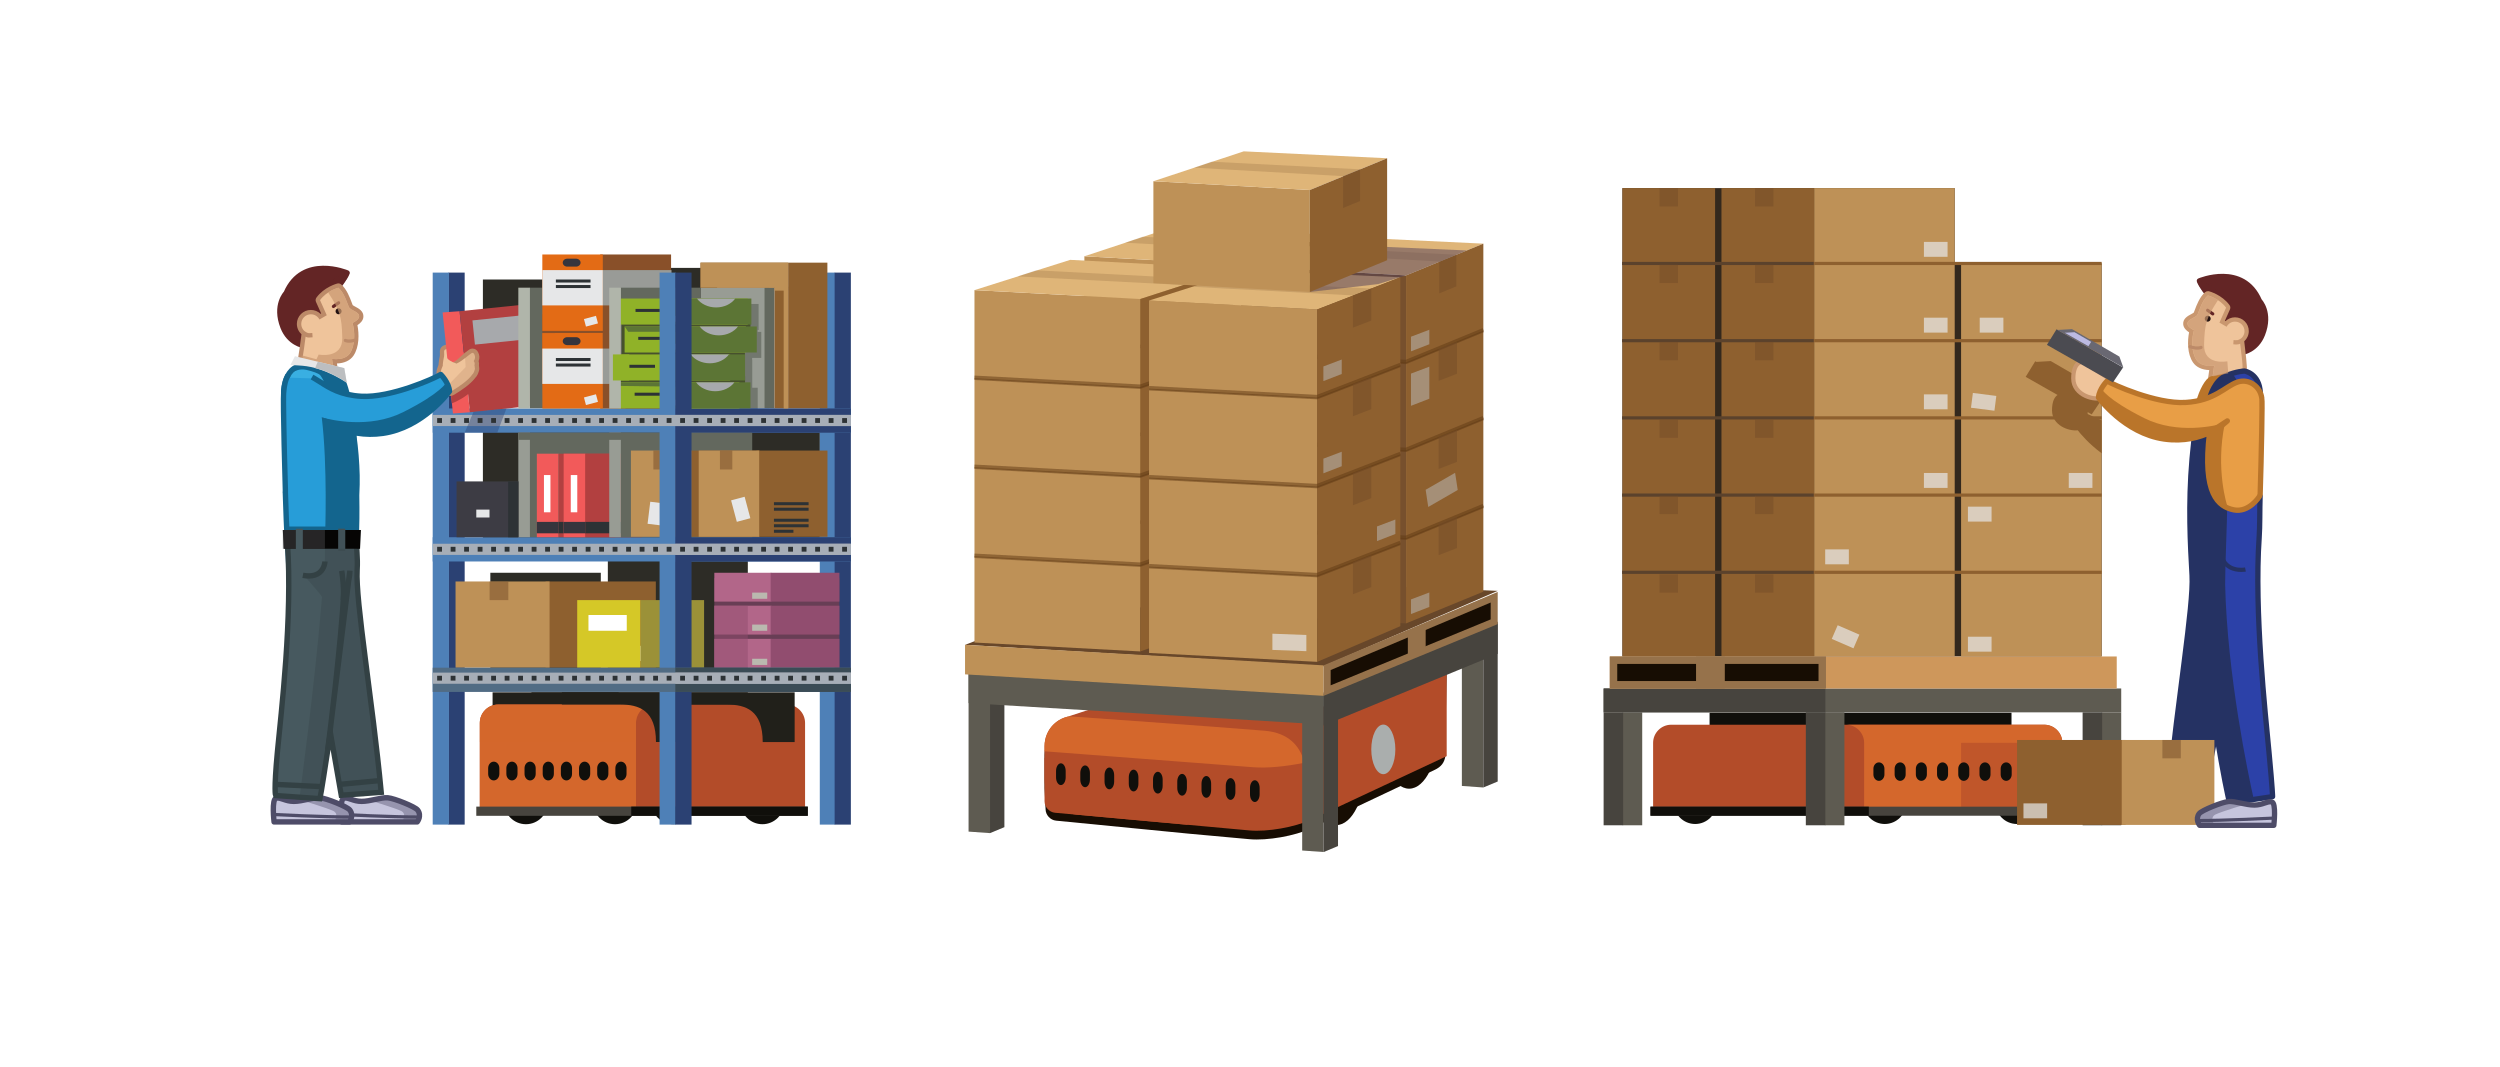<?xml version="1.0" encoding="UTF-8"?>
<svg xmlns="http://www.w3.org/2000/svg" viewBox="0 0 893 381">
  <defs>
    <style>
      .cls-1, .cls-2, .cls-3 {
        opacity: .7;
      }

      .cls-1, .cls-4 {
        fill: #63685e;
      }

      .cls-5 {
        fill: #279dd8;
      }

      .cls-5, .cls-6, .cls-7, .cls-8, .cls-9, .cls-10, .cls-11, .cls-12, .cls-13, .cls-14, .cls-15, .cls-16, .cls-17, .cls-18, .cls-19, .cls-20, .cls-21, .cls-22, .cls-23, .cls-24, .cls-25, .cls-26, .cls-27, .cls-28 {
        fill-rule: evenodd;
      }

      .cls-29, .cls-30, .cls-31, .cls-32, .cls-33, .cls-34, .cls-35 {
        opacity: .5;
      }

      .cls-29, .cls-36 {
        fill: #754c29;
      }

      .cls-37, .cls-10, .cls-38, .cls-3 {
        mix-blend-mode: darken;
      }

      .cls-37, .cls-3, .cls-39, .cls-32, .cls-34 {
        fill: none;
      }

      .cls-6 {
        fill: #e89e46;
      }

      .cls-6, .cls-7, .cls-8, .cls-40, .cls-11, .cls-41, .cls-13, .cls-42, .cls-26, .cls-27 {
        stroke-linejoin: round;
      }

      .cls-6, .cls-8, .cls-11, .cls-13, .cls-42, .cls-26 {
        stroke-width: 1.9px;
      }

      .cls-6, .cls-11 {
        stroke: #ba752a;
      }

      .cls-43 {
        fill: #fff;
      }

      .cls-7, .cls-8 {
        stroke: #632525;
      }

      .cls-7, .cls-8, .cls-12, .cls-23 {
        fill: #632525;
      }

      .cls-7, .cls-41, .cls-27 {
        stroke-width: 1.93px;
      }

      .cls-44 {
        fill: #696872;
      }

      .cls-45, .cls-46, .cls-47 {
        opacity: .4;
      }

      .cls-45, .cls-48 {
        fill: #d4672c;
      }

      .cls-45, .cls-34 {
        mix-blend-mode: screen;
      }

      .cls-49 {
        fill: #a7a9ac;
      }

      .cls-50 {
        fill: #516c84;
      }

      .cls-46, .cls-51 {
        fill: #4e4c68;
      }

      .cls-52, .cls-53 {
        fill: #b34c29;
      }

      .cls-30, .cls-54 {
        fill: #914d6f;
      }

      .cls-55 {
        fill: #2d2c26;
      }

      .cls-56 {
        fill: #be9157;
      }

      .cls-9, .cls-11 {
        fill: #ba752a;
      }

      .cls-57 {
        fill: #b24040;
      }

      .cls-58 {
        fill: #f25a5a;
      }

      .cls-59, .cls-60, .cls-25 {
        fill: #bc8a68;
      }

      .cls-59, .cls-61, .cls-28 {
        opacity: .3;
      }

      .cls-62 {
        fill: #e36b15;
      }

      .cls-63 {
        fill: #dfb578;
      }

      .cls-10, .cls-38, .cls-20, .cls-64 {
        fill: #13658e;
      }

      .cls-2, .cls-14, .cls-65 {
        fill: #e6e7e8;
      }

      .cls-40 {
        stroke: #c9976f;
        stroke-width: 1.52px;
      }

      .cls-40, .cls-66, .cls-19 {
        fill: #efc49b;
      }

      .cls-67, .cls-13, .cls-16 {
        fill: #253263;
      }

      .cls-41, .cls-42 {
        fill: #c6c5dd;
        stroke: #4e4c68;
      }

      .cls-68 {
        fill: #5c7535;
      }

      .cls-13, .cls-26 {
        stroke: #253263;
      }

      .cls-69 {
        fill: #100f0b;
      }

      .cls-70 {
        fill: #33281d;
      }

      .cls-71, .cls-47 {
        fill: #2b4173;
      }

      .cls-72 {
        fill: #8e602f;
      }

      .cls-73 {
        fill: #90b228;
      }

      .cls-53, .cls-23 {
        opacity: .6;
      }

      .cls-15 {
        fill: #060504;
      }

      .cls-74 {
        fill: #999b97;
      }

      .cls-75 {
        fill: #9b9138;
      }

      .cls-76 {
        fill: #b26689;
      }

      .cls-77 {
        fill: #603913;
      }

      .cls-78 {
        fill: #bcbae2;
      }

      .cls-79 {
        fill: #4b4b51;
      }

      .cls-80 {
        fill: #ce975b;
      }

      .cls-31, .cls-21 {
        fill: #bcbec0;
      }

      .cls-81 {
        fill: #2d3235;
      }

      .cls-82 {
        fill: #4e80b7;
      }

      .cls-83 {
        fill: #96724b;
      }

      .cls-39 {
        isolation: isolate;
      }

      .cls-84 {
        fill: #895029;
      }

      .cls-85 {
        fill: #b0b5aa;
      }

      .cls-17 {
        fill: #ad752a;
      }

      .cls-86 {
        fill: #36353d;
      }

      .cls-36 {
        opacity: .2;
      }

      .cls-87 {
        fill: #aaaead;
      }

      .cls-88 {
        fill: #d5c827;
      }

      .cls-89, .cls-47, .cls-23, .cls-33 {
        mix-blend-mode: multiply;
      }

      .cls-89, .cls-90 {
        fill: #a7aeb7;
      }

      .cls-91 {
        fill: #5b422c;
      }

      .cls-92 {
        fill: #683e55;
      }

      .cls-18, .cls-93 {
        fill: #c9976f;
      }

      .cls-94 {
        fill: #77502d;
      }

      .cls-95 {
        fill: #3d3c44;
      }

      .cls-96 {
        fill: #47512d;
      }

      .cls-22 {
        stroke: #334144;
        stroke-miterlimit: 10;
        stroke-width: 1.93px;
      }

      .cls-22, .cls-97 {
        fill: #47595f;
      }

      .cls-24 {
        fill: #231212;
      }

      .cls-98 {
        fill: #21201a;
      }

      .cls-33 {
        fill: #53415b;
      }

      .cls-35 {
        fill: #474649;
      }

      .cls-99 {
        fill: #47443e;
      }

      .cls-100, .cls-61, .cls-28 {
        fill: #334144;
      }

      .cls-101 {
        fill: #170d03;
      }

      .cls-102 {
        fill: #5e5b51;
      }

      .cls-26 {
        fill: #2c41a8;
      }

      .cls-27 {
        fill: #39afe2;
        stroke: #13658e;
      }

      .cls-103 {
        fill: #3b4c56;
      }

      .cls-104 {
        fill: #68472a;
      }

      .cls-105 {
        fill: #bab9af;
      }

      .cls-106 {
        fill: #989c94;
      }
    </style>
  </defs>
  <g class="cls-39">
    <g id="Capa_1" data-name="Capa 1">
      <rect class="cls-43" width="893" height="381"/>
      <g>
        <rect class="cls-55" x="234.26" y="95.69" width="21.89" height="41.91"/>
        <rect class="cls-106" x="250.22" y="102.76" width="24.48" height="43.06"/>
        <rect class="cls-55" x="172.49" y="152.19" width="120.37" height="42.26"/>
        <rect class="cls-55" x="172.49" y="99.84" width="21.89" height="41.91"/>
        <rect class="cls-4" x="273.09" y="102.76" width="3.57" height="43.06"/>
        <polygon class="cls-1" points="271.93 127.85 271.93 118.55 270.65 118.55 270.65 117.87 270.97 117.87 270.97 108.57 265.2 108.57 251.53 108.57 246.11 108.57 223.76 108.57 223.76 117.87 224.72 117.87 224.72 118.55 224.72 126.22 224.72 127.85 224.72 128.53 221.5 128.53 221.5 137.83 223.43 137.83 223.43 138.5 223.43 145.72 223.43 147.8 245.79 147.8 270.65 147.8 270.65 138.5 268.71 138.5 268.71 137.83 268.71 136.32 268.71 128.53 268.66 128.53 268.66 127.85 271.93 127.85"/>
        <rect class="cls-4" x="189.25" y="154.56" width="46.96" height="37.33"/>
        <rect class="cls-55" x="217.12" y="199.83" width="50" height="39.31"/>
        <rect class="cls-55" x="175.15" y="204.59" width="39.46" height="34.54"/>
        <path class="cls-98" d="m220.98,251.66h-20.72c-6.96,0-12.9,2.13-12.9,13.4h-11.41v-17.76h45.03v4.36Z"/>
        <g>
          <ellipse class="cls-69" cx="240.51" cy="286.59" rx="7.8" ry="7.82"/>
          <path class="cls-69" d="m280.13,286.59c0,4.32-3.49,7.82-7.8,7.82s-7.8-3.5-7.8-7.82,3.49-7.82,7.8-7.82,7.8,3.5,7.8,7.82Z"/>
          <path class="cls-69" d="m195.66,286.59c0,4.32-3.49,7.82-7.8,7.82s-7.8-3.5-7.8-7.82,3.49-7.82,7.8-7.82,7.8,3.5,7.8,7.82Z"/>
          <path class="cls-69" d="m227.48,286.59c0,4.32-3.49,7.82-7.8,7.82s-7.8-3.5-7.8-7.82,3.49-7.82,7.8-7.82,7.8,3.5,7.8,7.82Z"/>
          <rect class="cls-98" x="189.83" y="247.3" width="77.29" height="14.87"/>
          <path class="cls-52" d="m171.39,289.2v-30.98c0-3.61,2.95-6.56,6.56-6.56h103.06c3.61,0,6.56,2.95,6.56,6.56v30.98h-116.19Z"/>
          <path class="cls-48" d="m233.73,251.66h-55.78c-3.61,0-6.56,2.95-6.56,6.56v30.98h55.78v-30.98c0-3.61,2.95-6.56,6.57-6.56Z"/>
          <g>
            <path class="cls-69" d="m178.37,276.45c0,1.27-.9,2.32-2,2.32s-2-1.04-2-2.32v-2.07c0-1.27.9-2.32,2-2.32s2,1.04,2,2.32v2.07Z"/>
            <path class="cls-69" d="m184.86,276.45c0,1.27-.9,2.32-2,2.32s-1.99-1.04-1.99-2.32v-2.07c0-1.27.9-2.32,1.99-2.32s2,1.04,2,2.32v2.07Z"/>
            <path class="cls-69" d="m191.35,276.45c0,1.27-.9,2.32-2,2.32s-1.99-1.04-1.99-2.32v-2.07c0-1.27.9-2.32,1.99-2.32s2,1.04,2,2.32v2.07Z"/>
            <path class="cls-69" d="m197.84,276.45c0,1.27-.9,2.32-2,2.32s-1.99-1.04-1.99-2.32v-2.07c0-1.27.9-2.32,1.99-2.32s2,1.04,2,2.32v2.07Z"/>
            <path class="cls-69" d="m204.33,276.45c0,1.27-.9,2.32-2,2.32s-1.99-1.04-1.99-2.32v-2.07c0-1.27.9-2.32,1.99-2.32s2,1.04,2,2.32v2.07Z"/>
            <path class="cls-69" d="m210.82,276.45c0,1.27-.9,2.32-2,2.32s-1.99-1.04-1.99-2.32v-2.07c0-1.27.9-2.32,1.99-2.32s2,1.04,2,2.32v2.07Z"/>
            <path class="cls-69" d="m217.31,276.45c0,1.27-.9,2.32-2,2.32s-1.99-1.04-1.99-2.32v-2.07c0-1.27.9-2.32,1.99-2.32s2,1.04,2,2.32v2.07Z"/>
            <path class="cls-69" d="m223.8,276.45c0,1.27-.9,2.32-2,2.32s-1.99-1.04-1.99-2.32v-2.07c0-1.27.9-2.32,1.99-2.32s2,1.04,2,2.32v2.07Z"/>
          </g>
          <rect class="cls-99" x="170.13" y="288.12" width="118.42" height="3.29"/>
          <rect class="cls-69" x="225.48" y="288.12" width="63.07" height="3.29"/>
          <path class="cls-45" d="m231.28,251.66h-53.33c-3.61,0-6.56,2.95-6.56,6.56v6.83h55.78v-6.83c0-2.74,1.71-5.1,4.11-6.08v-.48Z"/>
        </g>
        <path class="cls-98" d="m200.69,251.64h20.72c6.96,0,12.9,2.13,12.9,13.4h11.41v-17.76h-45.03v4.36Z"/>
        <path class="cls-98" d="m238.82,251.66h20.72c6.96,0,12.9,2.13,12.9,13.4h11.41v-17.76h-45.03v4.36Z"/>
        <g>
          <g>
            <rect class="cls-71" x="160.18" y="97.37" width="5.8" height="197.18"/>
            <rect class="cls-82" x="292.83" y="97.37" width="5.48" height="197.18"/>
            <rect class="cls-71" x="298.13" y="97.37" width="5.8" height="197.18"/>
            <rect class="cls-82" x="154.56" y="97.37" width="5.8" height="197.18"/>
          </g>
          <rect class="cls-82" x="154.56" y="191.9" width="149.37" height="8.66"/>
          <rect class="cls-71" x="241.22" y="191.9" width="62.71" height="8.66"/>
          <rect class="cls-82" x="154.56" y="145.9" width="149.37" height="8.66"/>
          <rect class="cls-71" x="241.22" y="145.9" width="62.71" height="8.66"/>
        </g>
        <polygon class="cls-92" points="275.52 206.48 275.29 206.48 255.16 206.48 255.16 238.5 275.29 238.5 275.52 238.5 299.83 238.5 299.83 206.48 275.52 206.48"/>
        <g>
          <rect class="cls-72" x="194.88" y="207.7" width="39.38" height="30.8"/>
          <rect class="cls-56" x="162.72" y="207.7" width="33.59" height="30.8"/>
          <rect class="cls-29" x="174.88" y="207.7" width="6.69" height="6.66"/>
          <rect class="cls-2" x="223.37" y="230.69" width="8.57" height="5.41"/>
        </g>
        <rect class="cls-88" x="206.18" y="214.36" width="22.61" height="24.14"/>
        <rect class="cls-75" x="228.88" y="214.36" width="22.62" height="24.14"/>
        <rect class="cls-76" x="255.16" y="228.2" width="20.36" height="10.3"/>
        <rect class="cls-54" x="275.29" y="228.2" width="24.55" height="10.3"/>
        <rect class="cls-76" x="255.16" y="216.36" width="20.36" height="10.3"/>
        <rect class="cls-54" x="275.29" y="216.36" width="24.55" height="10.3"/>
        <rect class="cls-76" x="255.16" y="204.59" width="20.36" height="10.3"/>
        <rect class="cls-54" x="275.29" y="204.59" width="24.55" height="10.3"/>
        <rect class="cls-30" x="255.16" y="216.36" width="11.96" height="22.14"/>
        <rect class="cls-43" x="210.2" y="219.68" width="13.68" height="5.63"/>
        <rect class="cls-105" x="268.67" y="211.68" width="5.38" height="2.21"/>
        <rect class="cls-105" x="268.67" y="223.1" width="5.38" height="2.21"/>
        <rect class="cls-105" x="268.67" y="235.31" width="5.38" height="2.21"/>
        <g>
          <rect class="cls-58" x="191.76" y="162.06" width="7.77" height="29.83"/>
          <rect class="cls-57" x="199.53" y="162.06" width="20.17" height="29.83"/>
          <rect class="cls-43" x="194.3" y="169.69" width="2.32" height="13.3"/>
          <rect class="cls-86" x="191.76" y="186.42" width="7.77" height="4.08"/>
          <rect class="cls-81" x="199.53" y="186.42" width="18.1" height="4.08"/>
        </g>
        <g>
          <rect class="cls-58" x="201.34" y="162.06" width="7.77" height="29.83"/>
          <rect class="cls-57" x="209.1" y="162.06" width="20.17" height="29.83"/>
          <polygon class="cls-58" points="167.85 147.27 161.79 147.7 158.1 111.6 164.15 111.17 167.85 147.27"/>
          <rect class="cls-57" x="165.94" y="109.95" width="22.03" height="36.28" transform="translate(-12.13 18.7) rotate(-5.85)"/>
          <rect class="cls-43" x="203.88" y="169.69" width="2.32" height="13.3"/>
          <rect class="cls-86" x="201.34" y="186.42" width="7.77" height="4.08"/>
          <rect class="cls-81" x="209.1" y="186.42" width="18.1" height="4.08"/>
          <rect class="cls-49" x="169.15" y="113.57" width="16.93" height="8.69" transform="translate(-11.09 18.71) rotate(-5.85)"/>
        </g>
        <rect class="cls-106" x="185.15" y="154.56" width="4.15" height="37.33"/>
        <rect class="cls-4" x="221.73" y="154.56" width="46.96" height="37.33"/>
        <rect class="cls-106" x="217.62" y="154.56" width="4.15" height="37.33"/>
        <rect class="cls-4" x="189.25" y="102.76" width="46.96" height="43.06"/>
        <rect class="cls-84" x="193.72" y="112.26" width="23.9" height="13.19"/>
        <rect class="cls-85" x="185.15" y="102.76" width="4.15" height="43.14"/>
        <rect class="cls-72" x="246.04" y="160.94" width="25.32" height="30.8"/>
        <rect class="cls-56" x="225.37" y="160.94" width="21.6" height="30.8"/>
        <rect class="cls-65" x="230.3" y="180.94" width="7.93" height="5" transform="translate(23.8 393.77) rotate(-83.04)"/>
        <rect class="cls-72" x="270.25" y="160.94" width="25.32" height="30.8"/>
        <rect class="cls-56" x="249.58" y="160.94" width="21.6" height="30.8"/>
        <rect class="cls-84" x="214.39" y="118.94" width="25.32" height="26.97"/>
        <rect class="cls-62" x="193.72" y="118.94" width="21.6" height="26.96" transform="translate(-.26 .4) rotate(-.11)"/>
        <rect class="cls-84" x="214.39" y="90.9" width="25.32" height="27.29"/>
        <rect class="cls-62" x="193.72" y="90.9" width="21.6" height="27.29"/>
        <rect class="cls-74" x="215.31" y="96.48" width="24.55" height="12.61"/>
        <rect class="cls-65" x="193.72" y="96.48" width="21.6" height="12.61"/>
        <g>
          <rect class="cls-81" x="198.56" y="99.84" width="12.38" height="1.08"/>
          <rect class="cls-81" x="198.56" y="101.81" width="12.38" height="1.08"/>
        </g>
        <path class="cls-86" d="m207.38,93.82c0,.78-.72,1.42-1.61,1.42h-3.15c-.88,0-1.61-.64-1.61-1.42s.72-1.42,1.61-1.42h3.15c.88,0,1.61.64,1.61,1.42Z"/>
        <rect class="cls-65" x="208.87" y="113.32" width="4.44" height="2.8" transform="translate(-22.37 58.03) rotate(-14.87)"/>
        <rect class="cls-4" x="221.73" y="102.76" width="28.54" height="43.14"/>
        <rect class="cls-74" x="215.31" y="124.51" width="2.88" height="12.62"/>
        <rect class="cls-29" x="233.39" y="160.94" width="4.43" height="6.76"/>
        <g>
          <polygon class="cls-96" points="268.07 124.29 268.07 112.8 222.15 112.8 222.15 124.29 222.15 134.38 220.86 134.38 220.86 143.79 266.14 143.79 266.14 134.38 266.08 134.38 266.08 124.29 268.07 124.29"/>
          <g>
            <rect class="cls-73" x="220.86" y="136.57" width="43.25" height="9.3"/>
            <rect class="cls-68" x="243.22" y="136.57" width="24.85" height="9.3"/>
            <rect class="cls-65" x="239.73" y="142.75" width="2.99" height="2.09"/>
            <path class="cls-49" d="m255.47,139.75c2.9,0,5.43-1.27,6.84-3.17h-13.67c1.4,1.9,3.94,3.17,6.84,3.17Z"/>
            <rect class="cls-81" x="226.69" y="140.27" width="9.21" height="1.08"/>
          </g>
          <g>
            <rect class="cls-73" x="218.93" y="126.6" width="41.88" height="9.3"/>
            <rect class="cls-68" x="241.29" y="126.6" width="24.85" height="9.3"/>
            <rect class="cls-65" x="237.8" y="132.77" width="2.99" height="2.09"/>
            <path class="cls-49" d="m253.54,129.77c2.9,0,5.43-1.27,6.84-3.17h-13.67c1.4,1.9,3.94,3.17,6.84,3.17Z"/>
            <rect class="cls-81" x="224.76" y="130.3" width="9.21" height="1.08"/>
          </g>
          <g>
            <rect class="cls-73" x="223.11" y="116.62" width="43.33" height="9.3"/>
            <rect class="cls-68" x="245.47" y="116.62" width="24.85" height="9.3"/>
            <rect class="cls-65" x="241.02" y="122.79" width="2.99" height="2.09"/>
            <path class="cls-49" d="m256.76,119.79c2.9,0,5.43-1.27,6.84-3.17h-13.67c1.4,1.9,3.94,3.17,6.84,3.17Z"/>
            <rect class="cls-81" x="227.98" y="120.32" width="9.21" height="1.08"/>
          </g>
          <g>
            <rect class="cls-73" x="221.18" y="106.64" width="45.91" height="9.3"/>
            <rect class="cls-68" x="243.54" y="106.64" width="24.85" height="9.3"/>
            <rect class="cls-65" x="240.05" y="112.81" width="2.99" height="2.09"/>
            <path class="cls-49" d="m255.79,109.82c2.9,0,5.43-1.27,6.84-3.17h-13.67c1.4,1.9,3.94,3.17,6.84,3.17Z"/>
            <rect class="cls-81" x="227.01" y="110.34" width="9.21" height="1.08"/>
          </g>
          <polygon class="cls-68" points="248.65 118.51 224.4 118.51 223.11 116.59 245.43 116.59 248.65 118.51"/>
          <polygon class="cls-68" points="246.44 138.17 221.22 137.85 220.9 136.57 243.22 136.57 246.44 138.17"/>
        </g>
        <rect class="cls-85" x="217.62" y="102.76" width="4.15" height="43.14"/>
        <rect class="cls-82" x="235.6" y="97.37" width="5.8" height="197.18"/>
        <rect class="cls-71" x="241.22" y="97.37" width="5.8" height="197.18"/>
        <rect class="cls-50" x="154.56" y="238.5" width="149.37" height="8.66"/>
        <rect class="cls-103" x="241.22" y="238.5" width="62.71" height="8.66"/>
        <rect class="cls-4" x="185.15" y="154.56" width="41.2" height="2.56"/>
        <rect class="cls-90" x="154.56" y="148.21" width="149.37" height="3.98"/>
        <rect class="cls-90" x="154.56" y="194.23" width="149.37" height="3.98"/>
        <polygon class="cls-47" points="180.91 145.9 177.62 154.56 165.97 154.56 169.14 147.11 180.91 145.9"/>
        <rect class="cls-90" x="154.56" y="240.26" width="149.37" height="3.98"/>
        <rect class="cls-89" x="241.22" y="148.21" width="62.71" height="3.98"/>
        <rect class="cls-89" x="241.22" y="194.23" width="62.71" height="3.98"/>
        <rect class="cls-89" x="241.22" y="240.26" width="62.71" height="3.98"/>
        <g>
          <rect class="cls-81" x="156.15" y="149.34" width="1.73" height="1.73"/>
          <rect class="cls-81" x="160.97" y="149.34" width="1.73" height="1.73"/>
          <rect class="cls-81" x="165.79" y="149.34" width="1.73" height="1.73"/>
          <rect class="cls-81" x="170.62" y="149.34" width="1.73" height="1.73"/>
          <rect class="cls-81" x="175.44" y="149.33" width="1.73" height="1.73"/>
          <rect class="cls-81" x="180.26" y="149.34" width="1.73" height="1.73"/>
          <rect class="cls-81" x="185.08" y="149.34" width="1.73" height="1.73"/>
          <rect class="cls-81" x="189.91" y="149.34" width="1.73" height="1.73"/>
          <rect class="cls-81" x="194.73" y="149.34" width="1.73" height="1.73"/>
          <rect class="cls-81" x="199.55" y="149.34" width="1.73" height="1.73"/>
          <rect class="cls-81" x="204.37" y="149.34" width="1.73" height="1.73"/>
          <rect class="cls-81" x="209.2" y="149.33" width="1.73" height="1.73"/>
          <rect class="cls-81" x="214.02" y="149.34" width="1.73" height="1.73"/>
          <rect class="cls-81" x="218.84" y="149.33" width="1.73" height="1.73"/>
          <rect class="cls-81" x="223.66" y="149.34" width="1.73" height="1.73"/>
          <rect class="cls-81" x="228.48" y="149.34" width="1.73" height="1.73"/>
          <rect class="cls-81" x="233.31" y="149.34" width="1.73" height="1.73"/>
          <rect class="cls-81" x="238.13" y="149.33" width="1.73" height="1.73"/>
          <rect class="cls-81" x="242.95" y="149.34" width="1.73" height="1.73"/>
          <rect class="cls-81" x="247.77" y="149.33" width="1.73" height="1.73"/>
          <rect class="cls-81" x="252.6" y="149.34" width="1.73" height="1.73"/>
          <rect class="cls-81" x="257.42" y="149.34" width="1.73" height="1.73"/>
          <rect class="cls-81" x="262.24" y="149.34" width="1.73" height="1.73"/>
          <rect class="cls-81" x="267.06" y="149.34" width="1.73" height="1.73"/>
          <rect class="cls-81" x="271.89" y="149.34" width="1.73" height="1.73"/>
          <rect class="cls-81" x="276.71" y="149.34" width="1.73" height="1.73"/>
          <rect class="cls-81" x="281.53" y="149.33" width="1.73" height="1.73"/>
          <rect class="cls-81" x="286.35" y="149.34" width="1.73" height="1.73"/>
          <rect class="cls-81" x="291.18" y="149.34" width="1.73" height="1.73"/>
          <rect class="cls-81" x="296" y="149.34" width="1.73" height="1.73"/>
          <rect class="cls-81" x="300.82" y="149.34" width="1.73" height="1.73"/>
        </g>
        <g>
          <rect class="cls-81" x="156.15" y="195.32" width="1.73" height="1.73"/>
          <rect class="cls-81" x="160.97" y="195.32" width="1.73" height="1.73"/>
          <rect class="cls-81" x="165.79" y="195.32" width="1.73" height="1.73"/>
          <rect class="cls-81" x="170.62" y="195.32" width="1.73" height="1.73"/>
          <rect class="cls-81" x="175.44" y="195.32" width="1.73" height="1.73"/>
          <rect class="cls-81" x="180.26" y="195.32" width="1.73" height="1.73"/>
          <rect class="cls-81" x="185.08" y="195.32" width="1.73" height="1.73"/>
          <rect class="cls-81" x="189.91" y="195.32" width="1.73" height="1.73"/>
          <rect class="cls-81" x="194.73" y="195.32" width="1.73" height="1.73"/>
          <rect class="cls-81" x="199.55" y="195.32" width="1.73" height="1.73"/>
          <rect class="cls-81" x="204.37" y="195.32" width="1.73" height="1.73"/>
          <rect class="cls-81" x="209.2" y="195.32" width="1.73" height="1.73"/>
          <rect class="cls-81" x="214.02" y="195.32" width="1.73" height="1.73"/>
          <rect class="cls-81" x="218.84" y="195.32" width="1.73" height="1.73"/>
          <rect class="cls-81" x="223.66" y="195.32" width="1.73" height="1.73"/>
          <rect class="cls-81" x="228.48" y="195.32" width="1.73" height="1.73"/>
          <rect class="cls-81" x="233.31" y="195.32" width="1.73" height="1.73"/>
          <rect class="cls-81" x="238.13" y="195.32" width="1.73" height="1.73"/>
          <rect class="cls-81" x="242.95" y="195.32" width="1.73" height="1.73"/>
          <rect class="cls-81" x="247.77" y="195.32" width="1.73" height="1.73"/>
          <rect class="cls-81" x="252.6" y="195.32" width="1.73" height="1.73"/>
          <rect class="cls-81" x="257.42" y="195.32" width="1.73" height="1.73"/>
          <rect class="cls-81" x="262.24" y="195.32" width="1.73" height="1.73"/>
          <rect class="cls-81" x="267.06" y="195.32" width="1.73" height="1.73"/>
          <rect class="cls-81" x="271.89" y="195.32" width="1.73" height="1.73"/>
          <rect class="cls-81" x="276.71" y="195.32" width="1.73" height="1.73"/>
          <rect class="cls-81" x="281.53" y="195.32" width="1.73" height="1.73"/>
          <rect class="cls-81" x="286.35" y="195.32" width="1.73" height="1.73"/>
          <rect class="cls-81" x="291.18" y="195.32" width="1.73" height="1.73"/>
          <rect class="cls-81" x="296" y="195.32" width="1.73" height="1.73"/>
          <rect class="cls-81" x="300.82" y="195.32" width="1.73" height="1.73"/>
        </g>
        <g>
          <rect class="cls-81" x="156.15" y="241.38" width="1.73" height="1.73"/>
          <rect class="cls-81" x="160.97" y="241.38" width="1.73" height="1.73"/>
          <rect class="cls-81" x="165.79" y="241.38" width="1.73" height="1.73"/>
          <rect class="cls-81" x="170.62" y="241.38" width="1.73" height="1.73"/>
          <rect class="cls-81" x="175.44" y="241.38" width="1.73" height="1.73"/>
          <rect class="cls-81" x="180.26" y="241.38" width="1.73" height="1.73"/>
          <rect class="cls-81" x="185.08" y="241.38" width="1.73" height="1.73"/>
          <rect class="cls-81" x="189.91" y="241.38" width="1.73" height="1.73"/>
          <rect class="cls-81" x="194.73" y="241.38" width="1.73" height="1.73"/>
          <rect class="cls-81" x="199.55" y="241.38" width="1.73" height="1.73"/>
          <rect class="cls-81" x="204.37" y="241.38" width="1.73" height="1.73"/>
          <rect class="cls-81" x="209.2" y="241.38" width="1.73" height="1.73"/>
          <rect class="cls-81" x="214.02" y="241.38" width="1.73" height="1.73"/>
          <rect class="cls-81" x="218.84" y="241.38" width="1.73" height="1.73"/>
          <rect class="cls-81" x="223.66" y="241.38" width="1.73" height="1.73"/>
          <rect class="cls-81" x="228.48" y="241.38" width="1.73" height="1.73"/>
          <rect class="cls-81" x="233.31" y="241.38" width="1.73" height="1.73"/>
          <rect class="cls-81" x="238.13" y="241.38" width="1.73" height="1.73"/>
          <rect class="cls-81" x="242.95" y="241.38" width="1.73" height="1.73"/>
          <rect class="cls-81" x="247.77" y="241.38" width="1.73" height="1.73"/>
          <rect class="cls-81" x="252.6" y="241.38" width="1.73" height="1.73"/>
          <rect class="cls-81" x="257.42" y="241.38" width="1.73" height="1.73"/>
          <rect class="cls-81" x="262.24" y="241.38" width="1.73" height="1.73"/>
          <rect class="cls-81" x="267.06" y="241.38" width="1.73" height="1.73"/>
          <rect class="cls-81" x="271.89" y="241.38" width="1.73" height="1.73"/>
          <rect class="cls-81" x="276.71" y="241.38" width="1.73" height="1.73"/>
          <rect class="cls-81" x="281.53" y="241.38" width="1.73" height="1.73"/>
          <rect class="cls-81" x="286.35" y="241.38" width="1.73" height="1.73"/>
          <rect class="cls-81" x="291.18" y="241.38" width="1.73" height="1.73"/>
          <rect class="cls-81" x="296" y="241.38" width="1.73" height="1.73"/>
          <rect class="cls-81" x="300.82" y="241.38" width="1.73" height="1.73"/>
        </g>
        <rect class="cls-65" x="262.08" y="177.98" width="5" height="7.93" transform="translate(-37.92 74.23) rotate(-14.92)"/>
        <g>
          <rect class="cls-81" x="276.45" y="179.38" width="12.38" height="1.08"/>
          <rect class="cls-81" x="276.45" y="181.35" width="12.38" height="1.08"/>
          <rect class="cls-81" x="276.45" y="185.29" width="12.38" height="1.08"/>
          <rect class="cls-81" x="276.45" y="187.26" width="12.38" height="1.08"/>
          <rect class="cls-81" x="276.45" y="189.23" width="6.96" height="1.08"/>
        </g>
        <rect class="cls-29" x="257.16" y="160.94" width="4.43" height="6.76"/>
        <rect class="cls-95" x="163.08" y="171.96" width="22.07" height="19.94"/>
        <rect class="cls-81" x="181.5" y="171.96" width="3.65" height="19.94"/>
        <rect class="cls-65" x="170.13" y="182.03" width="4.72" height="2.82"/>
        <rect class="cls-65" x="193.72" y="124.51" width="21.6" height="12.62"/>
        <g>
          <rect class="cls-81" x="198.56" y="127.88" width="12.38" height="1.08"/>
          <rect class="cls-81" x="198.56" y="129.85" width="12.38" height="1.08"/>
        </g>
        <path class="cls-86" d="m207.38,121.86c0,.78-.72,1.42-1.61,1.42h-3.15c-.88,0-1.61-.64-1.61-1.42s.72-1.42,1.61-1.42h3.15c.88,0,1.61.64,1.61,1.42Z"/>
        <rect class="cls-65" x="208.87" y="141.36" width="4.44" height="2.8" transform="translate(-29.58 58.99) rotate(-14.88)"/>
        <rect class="cls-73" x="218.93" y="126.6" width="5.83" height="9.3"/>
        <polygon class="cls-72" points="276.66 93.82 250.22 93.82 250.22 102.76 276.66 102.76 276.66 145.82 281.54 145.82 281.54 93.82 276.66 93.82"/>
        <rect class="cls-56" x="250.22" y="93.82" width="31.32" height="8.94"/>
        <rect class="cls-56" x="279.93" y="102.36" width="1.62" height="43.56"/>
        <path class="cls-57" d="m170.08,126.79c.12.89-.22,9.68-1.51,12.32-1.29,2.64-7.15,4.98-7.15,4.98l-.57-6.22,9.23-11.08Z"/>
        <rect class="cls-56" x="276.66" y="102.52" width="4.88" height="1.29"/>
        <rect class="cls-72" x="281.54" y="93.82" width="14" height="52"/>
        <g>
          <path class="cls-66" d="m160.67,140.66c-.5,0-.92-.21-1.16-.56-.44-.04-.96-.17-1.14-.7-.18-.15-.31-.36-.38-.61-.19-.66.09-1.63.58-2.29-.09-.13-.19-.25-.28-.38-.22-.29-.45-.59-.64-.9-.05-.04-.09-.08-.14-.12-1.44-1.33-.67-3.21-.09-4.6,0-.23,0-.46,0-.46.08-.9.21-1.58.37-2.43,0-.1.03-.2.06-.3,0-.03.01-.06.01-.06.04-.48.05-.88.03-1.24-.04-.18-.04-.36-.02-.55.04-.79.61-1.39,1.41-1.49.12-.03.25-.04.37-.04.43,0,.83.16,1.17.47.73.68,1.1,1.5,1.14,2.52.13.62.28,1.25.44,1.87.21.09.43.17.64.26.79-.38,1.55-.96,2.3-1.51l.51-.38c.32-.3.7-.57,1.07-.84.28-.2.56-.4.78-.59.44-.39.84-.47,1.1-.47.31,0,.9.12,1.29.89.48.93.49,1.89.02,2.81.22.47.28,1,.16,1.53.06.27.09.54.1.8.07.28.07.58-.02.88-.04.12-.07.24-.12.36-.1.45-.32.95-.63,1.39-.08.12-.18.22-.29.33-.64.9-1.52,1.8-2.68,2.75-.54.44-1.11.9-1.74,1.3-.5.42-1.32.93-2.05,1.38-.31.19-.6.37-.85.54-.44.29-.91.44-1.35.44h0Z"/>
          <path class="cls-60" d="m159.66,124.7c.22,0,.44.08.64.27.65.61.88,1.31.89,2.04.16.78.36,1.56.55,2.33.43.2.88.37,1.32.54,1.18-.5,2.25-1.38,3.28-2.13.52-.5,1.35-.99,1.86-1.44.2-.18.4-.27.59-.27.23,0,.44.15.61.47.48.92.31,1.74-.19,2.46.37.46.43,1,.26,1.51.08.31.12.62.13.94.06.16.07.35,0,.56-.03.1-.06.2-.1.3-.1.42-.27.84-.54,1.21-.07.1-.15.18-.23.24-.72,1.03-1.7,1.95-2.6,2.67-.5.41-1.06.86-1.67,1.25-.76.63-2.07,1.37-2.9,1.92-.31.21-.65.32-.92.32-.34,0-.59-.16-.62-.51-.18-.05-1.37,0-.79-.48-.04,0-.07,0-.11,0-.87,0-.34-1.84.42-2.31-.4-.66-.98-1.28-1.35-1.91-.06-.04-.13-.08-.19-.14-1.09-1.01-.39-2.58.17-3.91-.02-.09-.02-.4,0-.51.08-.88.2-1.54.37-2.4,0-.07.02-.14.04-.2.01-.06.03-.12.04-.17.04-.48.06-.96.03-1.44-.03-.12-.04-.24-.01-.36,0-.5.36-.77.77-.8.08-.02.16-.03.24-.03h0Zm0-1.54c-.17,0-.34.02-.5.05-1.13.16-1.97,1.05-2.04,2.18-.03.24-.03.48.02.71.01.3,0,.62-.02,1.02-.04.13-.06.25-.08.38-.17.83-.3,1.55-.38,2.48,0,.03-.02.18-.02.38-.6,1.44-1.43,3.68.34,5.31.03.02.05.05.08.07.18.28.38.54.57.79-.42.79-.6,1.73-.38,2.47.09.33.26.61.47.84.3.64.89.88,1.39.98.39.39.94.62,1.56.62.58,0,1.21-.2,1.77-.57.24-.16.53-.34.83-.53.72-.45,1.53-.95,2.13-1.43.63-.41,1.2-.87,1.73-1.3,1.19-.97,2.1-1.9,2.78-2.83.13-.13.25-.26.35-.41.34-.49.59-1.04.74-1.64.04-.11.07-.21.1-.32.11-.41.13-.82.05-1.2-.01-.23-.04-.46-.08-.7.09-.51.05-1.03-.11-1.51.42-1.04.36-2.14-.18-3.18-.42-.83-1.15-1.3-1.98-1.3-.39,0-.99.11-1.61.66-.17.15-.44.34-.71.54-.38.27-.77.55-1.12.87-.16.12-.32.24-.48.35-.6.45-1.22.91-1.84,1.26-.11-.43-.22-.89-.31-1.35-.06-1.18-.52-2.19-1.38-2.99-.48-.44-1.08-.68-1.7-.68h0Z"/>
        </g>
        <path class="cls-58" d="m159.25,122.91l.51,5.01s.3.7,1.99,1.42c.72.3,3.94-3.15,3.94-3.15l-2.11-3.28h-4.32Z"/>
        <path class="cls-59" d="m159.43,138.25c.24-.24,6.9-7.12,6.9-7.12l-.22-3.66s2.05-1.97,2.29-2.01c.24-.04,1.14.4,1.3.68.15.28.51.68.51,1.17s0,1.12-.24,1.49c-.24.36.12,2.77.08,3.06-.04.28-1.37,3.62-1.73,3.98-.36.36-3.63,3.14-4.17,3.34-.54.2-1.79.8-2.23,1.09-.44.28-.72.56-1.09.52-.36-.04-.96-.72-.96-.72l-.44-1.81Z"/>
        <g>
          <path class="cls-41" d="m122.89,285.09c-1.74.32-.77,8.5-.77,8.5h26.9s1.74-2.12.16-4.25c-.87-1.17-8.34-4.19-10.67-4.38-2.33-.19-6.23,1.29-9.32,1.29s-4.57-1.48-6.31-1.16Z"/>
          <path class="cls-51" d="m149.46,292.42c-10.07,0-27.4-.89-27.58-.9l.06-1.16c.18,0,18.68.97,28.5.9v1.16c-.31,0-.64,0-.98,0Z"/>
          <path class="cls-46" d="m131.9,285.83s9.14,2.77,11.36,3.83c2.22,1.06.58,3.93,0,3.93h4.99s2.54-3.64-.64-5.38c-3.19-1.74-7.93-2.83-7.93-2.83h-7.77v.45Z"/>
          <path class="cls-41" d="m98.67,285.09c-1.74.32-.77,8.5-.77,8.5h26.9s1.74-2.12.16-4.25c-.87-1.17-8.34-4.19-10.67-4.38-2.33-.19-6.23,1.29-9.32,1.29s-4.57-1.48-6.31-1.16Z"/>
          <path class="cls-51" d="m125.23,292.42c-10.07,0-27.4-.89-27.58-.9l.06-1.16c.18,0,18.62.96,28.5.9v1.16c-.31,0-.64,0-.98,0Z"/>
          <path class="cls-46" d="m107.67,285.83s9.14,2.77,11.36,3.83c2.22,1.06.58,3.93,0,3.93h4.99s2.54-3.64-.64-5.38c-3.19-1.74-7.93-2.83-7.93-2.83h-7.78v.45Z"/>
          <g>
            <g>
              <path class="cls-7" d="m120.88,102.21s2.25-2.7,3.08-4.73c0,0-15.78-6.66-21.74,7.24,0,0-4.22,4.26-1.11,12.16,2.25,5.71,7.16,6.47,7.16,6.47l12.61-21.14Z"/>
              <path class="cls-23" d="m107.4,122.43s-4.01-5.54.19-9.55c4.2-4.01,3.26,2.41,3.26,2.41l-3.45,7.13Z"/>
              <path class="cls-23" d="m124.71,97c-6.03,1.7-11.74,7.4-12.04,10.3,0,0,2.93-.85,6.5-2.24l3.09-3.01s3.28-4.34,2.44-5.05Z"/>
              <g>
                <path class="cls-19" d="m119.19,133.73l-11.68-1.26c-.4-.04-.7-.39-.69-.8.04-1.28.21-2.31.49-4.01.29-1.8.69-4.26,1.21-8.59-1.06-.79-1.7-2.04-1.7-3.38,0-2.32,1.89-4.22,4.21-4.22,1.31,0,2.52.6,3.31,1.6l1.37-.79c-.7-1.57-2.13-4.77-2.13-4.77-.11-.25-.08-.55.08-.77,2.61-3.56,6.84-4.69,7.02-4.73.06-.02.13-.02.19-.02.19,0,.37.07.51.19,1.83,1.62,2.89,4.45,3.52,6.14.17.46.31.84.43,1.08.11.22.76.57,1.24.83,1.09.58,2.59,1.38,2.47,2.92-.1,1.26-1.4,2.16-2.23,2.61.82,3.36.7,8.1-1.19,10.87-1.37,2.02-3.8,2.44-5.59,2.44-.2,0-.38,0-.55-.01l.54,3.8c.03.24-.04.47-.21.65-.15.15-.35.24-.56.24-.03,0-.05,0-.08,0Z"/>
                <path class="cls-60" d="m120.88,102.76c2.19,1.93,3.22,5.87,3.77,6.98.55,1.11,3.77,1.61,3.64,3.35-.1,1.29-2.37,2.25-2.37,2.25.91,3.05.99,8.05-.91,10.85-1.21,1.78-3.47,2.1-4.95,2.1-.85,0-1.45-.11-1.45-.11l.68,4.78-11.68-1.26c.09-2.52.66-4,1.71-12.65l.06-.34c-1.06-.59-1.77-1.72-1.77-3.01,0-1.9,1.54-3.44,3.44-3.44,1.33,0,2.49.76,3.06,1.86l2.61-1.51c-.46-1.03-2.41-5.41-2.41-5.41,2.48-3.38,6.59-4.44,6.59-4.44h0Zm0-1.54c-.13,0-.26.02-.39.05-.19.05-4.68,1.24-7.45,5.02-.33.45-.39,1.04-.17,1.54,0,0,1.1,2.47,1.85,4.14l-.23.13c-.91-.88-2.14-1.39-3.46-1.39-2.75,0-4.99,2.24-4.99,4.99,0,1.43.62,2.77,1.65,3.71-.5,4.05-.88,6.4-1.16,8.14-.28,1.73-.45,2.78-.5,4.1-.03.81.57,1.5,1.38,1.59l11.68,1.26c.05,0,.11,0,.16,0,.42,0,.82-.17,1.11-.47.33-.34.49-.82.42-1.29l-.42-2.91c2.63-.08,4.72-1.06,5.89-2.77,2.11-3.1,2.05-7.81,1.42-10.92.94-.6,2.03-1.57,2.13-2.93.15-2.04-1.67-3.02-2.88-3.66-.31-.17-.78-.41-.94-.56-.09-.21-.22-.56-.36-.94-.66-1.76-1.75-4.71-3.74-6.45-.29-.25-.65-.39-1.02-.39h0Z"/>
              </g>
              <path class="cls-60" d="m110.23,120.57c-.4,0-.69-.09-1.41-.43l-.7-.33.66-1.4.7.33q.64.3,1.03.27l1.05-.07.1,1.54-1.03.07c-.16.01-.29.02-.41.02Z"/>
              <path class="cls-27" d="m124.19,141.51c-1.01-4.04-2.01-6.9-3.69-8.22,0,0-4.52-1.29-7.74-2.27-11.4-3.46-11.43,9.01-11.43,9.01l22.28.75.58.73Z"/>
              <path class="cls-24" d="m119.86,111.18c0-.6.49-1.08,1.08-1.08s1.08.48,1.08,1.08-.48,1.08-1.08,1.08-1.08-.48-1.08-1.08Z"/>
              <path class="cls-12" d="m120.68,107.67c-.63.42-1.27.83-1.87,1.29-.25.19-.38.49-.21.79.15.25.54.4.79.21.6-.46,1.24-.87,1.87-1.29.62-.41.04-1.42-.58-1Z"/>
            </g>
            <g class="cls-3">
              <path class="cls-18" d="m124.64,109.74c-.54-1.11-1.58-5.05-3.77-6.98,0,0-1.75.45-3.66,1.71,4.23,6.48,4.86,8.55,5.05,16.17.2,7.71-8.44,6-8.44,6l-.77,1.68-5.26-1.41-.75,2.29,6.46,1.78s2.81.6,5.64,1.15l-.56-3.95s4.5.8,6.4-2c1.91-2.8,1.82-7.79.91-10.85,0,0,2.28-.96,2.37-2.25.13-1.74-3.09-2.23-3.64-3.35Z"/>
            </g>
            <g>
              <path class="cls-5" d="m157.42,133.78c-1.94,1.24-17.73,8.4-28.4,7.79-9.01-.52-13.02-4.28-16.74-6.39l-9.82-.3c-.95,1.93-1.12,5.15-1.12,5.15-.27.76.14,20.26.59,34.88v.77s-.09.08,0,.2c.15,5.32.45,13.62.75,17.87,1.86,26.69.97,59.94-.36,74.02-1.33,14.08,0,9.83,0,9.83l3.37,4.18,4.26-5.63s5.93-.27,8.08-14.35l9.27,16.28,3.61-.64c-3.09-32.68-4.93-62.18-4.3-73.19.25-4.38,1.02-13.67.77-27.37.13-2.42.2-4.85.14-7.1-.16-6.17-.75-11.44-1.32-15.3,3.03.66,6.56.91,10.55.34,14.42-2.06,23.81-15.04,23.81-15.04-.26-3.2-3.13-6-3.13-6Z"/>
              <path class="cls-64" d="m105.68,282.76c-.29,0-.57-.13-.75-.36l-2.63-3.27c-.19.06-.38.06-.54.03-1-.2-1.46-.29-.4-11.47,1.33-14.03,2.19-47.51.36-73.86-.28-4.02-.58-11.97-.75-17.74-.06-.2-.06-.41,0-.59v-.59c0-.3-.95-31.46-.58-34.94h0c0-.14.2-3.44,1.22-5.52l.43-.87,1.73.85-.43.87c-.85,1.73-1.02,4.74-1.03,4.77,0,.06-.01.13-.03.19-.19,1.34.11,18.09.62,34.61v.8s0,.07,0,.1c0,.02,0,.05,0,.07.16,5.76.47,13.8.75,17.83,1.84,26.45.97,60.08-.36,74.18-.49,5.17-.6,7.66-.59,8.85.15.06.28.16.38.29l2.59,3.22,3.52-4.65c.17-.23.44-.37.73-.38.03,0,5.19-.6,7.17-13.53.06-.41.37-.73.78-.8.41-.07.81.11,1.01.47l8.93,15.69,2.06-.37c-3.21-34.16-4.82-61.87-4.22-72.45.03-.58.08-1.26.12-2.02.32-5.03.86-13.45.64-25.28.15-2.7.2-5.07.14-7.09-.13-5.12-.57-10.23-1.31-15.18-.05-.31.06-.63.3-.85.23-.22.56-.3.87-.24,3.29.72,6.72.83,10.21.33,12.65-1.81,21.46-12.46,22.95-14.36-.29-1.91-1.6-3.67-2.33-4.51-3.77,1.98-18.11,8.11-28.26,7.53-7.59-.44-11.74-3.09-15.07-5.23-.73-.47-1.42-.91-2.09-1.29l-.84-.48.95-1.68.84.48c.72.41,1.43.86,2.18,1.34,3.15,2.01,7.06,4.52,14.14,4.92,10.34.61,25.94-6.43,27.83-7.64.38-.24.87-.19,1.19.12.13.12,3.14,3.1,3.42,6.62.02.23-.04.46-.18.64-.39.54-9.81,13.34-24.46,15.43-3.24.46-6.44.43-9.54-.09.64,4.61,1.02,9.33,1.14,14.07.05,2.08,0,4.49-.14,7.18.22,11.84-.32,20.31-.65,25.37-.05.75-.09,1.42-.12,2-.6,10.42,1.09,39.09,4.29,73.04.05.5-.3.95-.79,1.04l-3.61.64c-.4.08-.81-.12-1.01-.47l-7.95-13.97c-2.16,10.19-6.53,12.09-8.02,12.44l-4.04,5.33c-.18.24-.46.38-.75.38,0,0,0,0-.01,0Z"/>
            </g>
            <g>
              <path class="cls-17" d="m114.68,149.01s0,0,0,0h.02s-.01,0-.02,0Z"/>
              <path class="cls-10" d="m160.56,139.79c-.09-1.17-.54-2.29-1.07-3.24,0,.01-1.91,3.88-15.53,10.69-12.15,6.08-25.94,2.69-28.76,1.92l5.06,3.34c3.91,1.82,9.5,3.34,16.49,2.34,14.42-2.06,23.81-15.04,23.81-15.04Z"/>
            </g>
            <path class="cls-10" d="m116.13,191.03s.94-24.3-1.21-42.01l11.91,4.08s.49-3.01.74,12.59c.17,10.16,1.04,21.54-.22,24.69-1.3,3.28-4.84,1.34-11.22.64Z"/>
            <path class="cls-25" d="m127.19,120.8c-1.22.36-2.44.7-3.68.26-.71-.25-1.01.87-.31,1.12,1.44.51,2.89.16,4.3-.26.71-.21.41-1.33-.31-1.12Z"/>
          </g>
          <path class="cls-22" d="m127.35,190.39h-24.9c.07,1.17.15,2.3.22,3.37,1.86,26.69-2.25,60.73-3.58,74.81-1.33,14.08-.64,15.59-.64,15.59l15.83,1.12c.41-1.84,1.83-10.97,3.74-23.46l3.88,22.23,14.27-1.04c-3.09-32.68-9.23-68.37-8.6-79.38.29-5-.36-6.89-.22-13.23Z"/>
          <rect class="cls-38" x="102.31" y="188.07" width="24.99" height="4.6"/>
          <path class="cls-22" d="m117.07,267.78c.32-1.96,4.94-39.32,5.75-56.75,0,0,2.16-2.61,2.16-7.14l-7.91,63.89Z"/>
          <polygon class="cls-15" points="128.61 196.02 101.34 196.02 101.02 189.32 128.93 189.32 128.61 196.02"/>
          <rect class="cls-35" x="101.02" y="189.32" width="15.04" height="6.7"/>
          <rect class="cls-97" x="105.68" y="188.86" width="2.49" height="7.96"/>
          <rect class="cls-97" x="120.81" y="188.86" width="2.5" height="7.96"/>
          <path class="cls-20" d="m125.36,141.51s-1.81-.13-5.32-1.92c-3.51-1.79-3.97-2.06-3.97-2.06,0,0-.04-1.2-1.67-3.47-.49-.68-2.83-1.45-4.93-1.93-2.53-.57-4.28.53-4.28.53-1.34-.29-.15-1.08,1.38-1.55,3.68-1.12,13.62,2.39,14.24,2.67l4.55,7.72Z"/>
          <path class="cls-14" d="m105.35,127.24l17.63,4.26.89,5.24s-7.64-5.41-15.86-6.1q-2.24-.19-4.28-.22l1.61-3.17Z"/>
          <path class="cls-21" d="m112.57,131.46c6.39,1.57,11.3,5.27,11.3,5.27l-.89-5.24-9.47-2.29-.94,2.25Z"/>
          <path class="cls-22" d="m121.23,280.18l14.94-1.41-14.94,1.41Z"/>
          <path class="cls-22" d="m98.27,280.18l16.77.81-16.77-.81Z"/>
          <path class="cls-100" d="m123.6,214.43l-1.93-.14c.35-4.84-.56-10.18-.57-10.24l1.9-.33c.04.23.95,5.62.59,10.7Z"/>
          <path class="cls-100" d="m110.31,206.69c-.72,0-1.49-.08-2.31-.23l.36-1.9c2.25.42,3.98.17,5.14-.76,1.51-1.21,1.6-3.25,1.6-3.27l1.93.05c0,.12-.1,2.92-2.3,4.71-1.15.93-2.63,1.4-4.41,1.4Z"/>
          <path class="cls-28" d="m114.29,285.27h-7.36s5.61-41.11,8.08-71.95c.06-.77-6.71-7.6-5.95-7.6,8.16,0,6.86-5.28,7-9.71h11.39v13.11l5.99,49.23,2.74,24.64-13.79,1.01-4.4-22.33-3.7,23.6Z"/>
          <rect class="cls-61" x="120.81" y="188.86" width="2.5" height="7.96"/>
        </g>
      </g>
      <g>
        <g>
          <path class="cls-69" d="m645.04,286.63c0,4.25,3.44,7.7,7.68,7.7s7.68-3.45,7.68-7.7-3.44-7.7-7.68-7.7-7.68,3.45-7.68,7.7Z"/>
          <path class="cls-69" d="m597.84,286.63c0,4.25,3.44,7.7,7.68,7.7s7.68-3.45,7.68-7.7-3.44-7.7-7.68-7.7-7.68,3.45-7.68,7.7Z"/>
          <path class="cls-69" d="m712.76,286.63c0,4.25,3.44,7.7,7.68,7.7s7.68-3.45,7.68-7.7-3.44-7.7-7.68-7.7-7.68,3.45-7.68,7.7Z"/>
          <path class="cls-69" d="m665.56,286.63c0,4.25,3.44,7.7,7.68,7.7s7.68-3.45,7.68-7.7-3.44-7.7-7.68-7.7-7.68,3.45-7.68,7.7Z"/>
          <rect class="cls-69" x="610.66" y="254.58" width="107.85" height="14.65"/>
          <path class="cls-52" d="m736.67,289.2v-23.86c0-3.56-2.91-6.47-6.47-6.47h-133.24c-3.56,0-6.47,2.91-6.47,6.47v23.86h146.17Z"/>
          <path class="cls-48" d="m659.4,258.87h70.8c3.56,0,6.47,2.91,6.47,6.47v23.86h-70.8v-23.86c0-3.56-2.91-6.47-6.47-6.47Z"/>
          <rect class="cls-53" x="700.5" y="265.34" width="36.17" height="24.41"/>
          <g>
            <path class="cls-69" d="m729.8,276.64c0,1.25.88,2.28,1.97,2.28s1.97-1.03,1.97-2.28v-2.04c0-1.25-.88-2.28-1.97-2.28s-1.97,1.03-1.97,2.28v2.04Z"/>
            <path class="cls-69" d="m722.22,276.64c0,1.25.88,2.28,1.97,2.28s1.97-1.03,1.97-2.28v-2.04c0-1.25-.88-2.28-1.97-2.28s-1.97,1.03-1.97,2.28v2.04Z"/>
            <path class="cls-69" d="m714.64,276.64c0,1.25.88,2.28,1.97,2.28s1.97-1.03,1.97-2.28v-2.04c0-1.25-.88-2.28-1.97-2.28s-1.97,1.03-1.97,2.28v2.04Z"/>
            <path class="cls-69" d="m707.07,276.64c0,1.25.88,2.28,1.97,2.28s1.97-1.03,1.97-2.28v-2.04c0-1.25-.88-2.28-1.97-2.28s-1.97,1.03-1.97,2.28v2.04Z"/>
            <path class="cls-69" d="m699.49,276.64c0,1.25.88,2.28,1.97,2.28s1.97-1.03,1.97-2.28v-2.04c0-1.25-.88-2.28-1.97-2.28s-1.97,1.03-1.97,2.28v2.04Z"/>
            <path class="cls-69" d="m691.91,276.64c0,1.25.88,2.28,1.97,2.28s1.97-1.03,1.97-2.28v-2.04c0-1.25-.88-2.28-1.97-2.28s-1.97,1.03-1.97,2.28v2.04Z"/>
            <path class="cls-69" d="m684.34,276.64c0,1.25.88,2.28,1.97,2.28s1.97-1.03,1.97-2.28v-2.04c0-1.25-.88-2.28-1.97-2.28s-1.97,1.03-1.97,2.28v2.04Z"/>
            <path class="cls-69" d="m676.76,276.64c0,1.25.88,2.28,1.97,2.28s1.97-1.03,1.97-2.28v-2.04c0-1.25-.88-2.28-1.97-2.28s-1.97,1.03-1.97,2.28v2.04Z"/>
            <path class="cls-69" d="m669.18,276.64c0,1.25.88,2.28,1.97,2.28s1.97-1.03,1.97-2.28v-2.04c0-1.25-.88-2.28-1.97-2.28s-1.97,1.03-1.97,2.28v2.04Z"/>
          </g>
          <rect class="cls-99" x="589.55" y="288.14" width="148.37" height="3.24"/>
          <rect class="cls-69" x="589.55" y="288.14" width="77.99" height="3.24"/>
        </g>
        <g>
          <polygon class="cls-70" points="750.72 94.11 750.72 234.49 579.53 234.49 579.53 67.19 698.22 67.19 698.22 94.11 750.72 94.11"/>
          <rect class="cls-56" x="700.5" y="94.11" width="50.21" height="140.38"/>
          <rect class="cls-56" x="648.01" y="67.19" width="50.21" height="167.3"/>
          <rect class="cls-72" x="614.91" y="67.19" width="33.1" height="167.3"/>
          <rect class="cls-72" x="579.53" y="67.19" width="33.1" height="167.3"/>
          <g>
            <g class="cls-37">
              <rect class="cls-72" x="648.01" y="203.86" width="102.71" height="1.14"/>
            </g>
            <g class="cls-37">
              <rect class="cls-91" x="579.4" y="203.86" width="68.47" height="1.14"/>
            </g>
          </g>
          <g>
            <g class="cls-37">
              <rect class="cls-72" x="648.01" y="176.28" width="102.71" height="1.14"/>
            </g>
            <g class="cls-37">
              <rect class="cls-91" x="579.4" y="176.28" width="68.47" height="1.14"/>
            </g>
          </g>
          <g>
            <g class="cls-37">
              <rect class="cls-72" x="648.01" y="148.7" width="102.71" height="1.14"/>
            </g>
            <g class="cls-37">
              <rect class="cls-91" x="579.4" y="148.7" width="68.47" height="1.14"/>
            </g>
          </g>
          <g>
            <g class="cls-37">
              <rect class="cls-72" x="648.01" y="121.12" width="102.71" height="1.14"/>
            </g>
            <g class="cls-37">
              <rect class="cls-91" x="579.4" y="121.12" width="68.47" height="1.14"/>
            </g>
          </g>
          <g>
            <g class="cls-37">
              <rect class="cls-72" x="648.01" y="93.54" width="102.71" height="1.14"/>
            </g>
            <g class="cls-37">
              <rect class="cls-91" x="579.4" y="93.54" width="68.47" height="1.14"/>
            </g>
          </g>
          <rect class="cls-29" x="626.89" y="67.19" width="6.59" height="6.56"/>
          <rect class="cls-2" x="687.22" y="86.41" width="8.45" height="5.32"/>
          <rect class="cls-2" x="687.22" y="113.48" width="8.45" height="5.33"/>
          <rect class="cls-2" x="687.22" y="140.87" width="8.45" height="5.33"/>
          <rect class="cls-2" x="687.22" y="168.95" width="8.45" height="5.33"/>
          <rect class="cls-2" x="702.94" y="180.98" width="8.45" height="5.33"/>
          <rect class="cls-2" x="707.16" y="113.48" width="8.45" height="5.33"/>
          <rect class="cls-2" x="705.9" y="139.31" width="5.33" height="8.44" transform="translate(476.52 828.24) rotate(-82.73)"/>
          <rect class="cls-2" x="738.96" y="168.95" width="8.45" height="5.33"/>
          <rect class="cls-2" x="651.96" y="196.24" width="8.45" height="5.33"/>
          <rect class="cls-2" x="656.57" y="223.22" width="5.32" height="8.45" transform="translate(188.42 741.89) rotate(-66.57)"/>
          <rect class="cls-2" x="702.94" y="227.44" width="8.45" height="5.33"/>
          <rect class="cls-29" x="626.89" y="94.55" width="6.59" height="6.56"/>
          <rect class="cls-29" x="626.89" y="122.12" width="6.59" height="6.56"/>
          <rect class="cls-29" x="626.89" y="149.83" width="6.59" height="6.56"/>
          <rect class="cls-29" x="626.89" y="177.08" width="6.59" height="6.56"/>
          <rect class="cls-29" x="626.89" y="205.14" width="6.59" height="6.56"/>
          <rect class="cls-29" x="592.79" y="67.19" width="6.59" height="6.56"/>
          <rect class="cls-29" x="592.79" y="94.55" width="6.59" height="6.56"/>
          <rect class="cls-29" x="592.79" y="122.12" width="6.59" height="6.56"/>
          <rect class="cls-29" x="592.79" y="149.83" width="6.59" height="6.56"/>
          <rect class="cls-29" x="592.79" y="177.08" width="6.59" height="6.56"/>
          <rect class="cls-29" x="592.79" y="205.14" width="6.59" height="6.56"/>
        </g>
        <g>
          <g>
            <rect class="cls-102" x="579.62" y="254.45" width="6.98" height="40.34"/>
            <rect class="cls-99" x="572.81" y="254.45" width="6.98" height="40.34"/>
            <rect class="cls-102" x="572.81" y="245.92" width="184.89" height="8.53"/>
            <rect class="cls-102" x="750.72" y="254.45" width="6.98" height="40.34"/>
            <rect class="cls-99" x="743.91" y="254.45" width="6.98" height="40.34"/>
            <rect class="cls-102" x="651.85" y="254.45" width="6.98" height="40.34"/>
            <rect class="cls-99" x="645.04" y="254.45" width="6.98" height="40.34"/>
          </g>
          <rect class="cls-99" x="572.81" y="245.92" width="79.22" height="8.53"/>
        </g>
        <path class="cls-72" d="m726.98,129.04l.41.23,5.13-.3,16.93,9.83,1.28,3.52v.29l-8.29-4.71,8.29,4.76v.07l-3.58,5.29-1.44-.82s.01.27,0,.68c.98.51,2.76,1.34,5.02,2.26v11.79c-4.73-3.47-7.77-7.21-8.55-8.23-3.22.41-9.2-1.75-9.2-7.11,0-3.44,1.04-4.89,1.98-5.5l-11.39-6.48,3.42-5.57Z"/>
        <g>
          <rect class="cls-80" x="575.02" y="234.49" width="181.08" height="11.45"/>
          <g>
            <rect class="cls-101" x="576.35" y="235.82" width="74.57" height="8.79"/>
            <path class="cls-83" d="m649.58,237.15v6.12h-71.9v-6.12h71.9Zm2.66-2.66h-77.23v11.45h77.23v-11.45h0Z"/>
          </g>
          <rect class="cls-83" x="605.83" y="234.49" width="10.27" height="11.45"/>
        </g>
        <path class="cls-40" d="m753.31,135.17l-9.31-5.95s-3.42-.28-3.42,5.95,8.09,8.14,10.51,6.71c2.42-1.43,2.22-6.1,2.22-6.1v-.61Z"/>
        <g>
          <path class="cls-16" d="m802.89,167.1c2.47,4.28,4.18,16.46,4.18,16.46,0,0-.66,16.81-3.04,20-2.38,3.2-10.53,9.26-12.88,8.18-2.34-1.08.13,4.43-1.3,3.48-1.43-.95-3.42-2.19-4.09-5.04-.67-2.85-.86-4.09-1.05-5.9-.19-1.81-.38-6.94-.48-8.94-.09-2-2-14.47-1.76-23.78.24-9.31,1.47-16.54,2.14-19.87.66-3.33,10.14-6.9,10.14-6.9l8.12,22.31Z"/>
          <g>
            <path class="cls-13" d="m783.75,156.42c-.26,2.31-.51,4.8-.74,7.45-1.43,16.36-.62,30.81,0,41.66.62,10.85-5.23,44.84-8.27,77.03l12.19,2.89,4.63-23.69-7.8-105.34Z"/>
            <path class="cls-8" d="m788.66,104.99s-2.22-2.66-3.03-4.66c0,0,15.55-6.56,21.42,7.13,0,0,4.16,4.2,1.1,11.98-2.21,5.63-7.05,6.37-7.05,6.37l-12.43-20.83Z"/>
            <path class="cls-23" d="m801.94,124.91s3.95-5.46-.19-9.41c-4.14-3.95-3.21,2.38-3.21,2.38l3.4,7.03Z"/>
            <path class="cls-23" d="m784.88,99.86c5.94,1.67,11.56,7.29,11.86,10.14,0,0-2.88-.83-6.41-2.2l-3.04-2.96s-3.23-4.28-2.41-4.98Z"/>
            <g>
              <path class="cls-19" d="m790.24,136.04c-.17,0-.35-.06-.49-.17-.2-.17-.31-.43-.27-.69l.54-3.75c-.16,0-.34.01-.54.01-1.77,0-4.16-.42-5.51-2.4-1.85-2.72-1.98-7.39-1.17-10.71-.82-.44-2.11-1.33-2.2-2.57-.11-1.52,1.36-2.3,2.44-2.88.47-.25,1.11-.59,1.22-.81.11-.24.25-.61.42-1.06.62-1.67,1.66-4.46,3.47-6.05.14-.12.32-.19.5-.19.06,0,.13,0,.19.02.18.04,4.35,1.15,6.92,4.66.16.22.19.51.08.76l-2.1,4.7,1.35.78c.78-.99,1.97-1.57,3.26-1.57,2.29,0,4.15,1.86,4.15,4.15,0,1.32-.63,2.56-1.67,3.33l.1.83q.82,6.78.88,8.48l.02.63c.01.33-.2.64-.51.75l-10.83,3.71c-.08.03-.16.04-.25.04Z"/>
              <path class="cls-93" d="m788.66,105.53s4.05,1.05,6.5,4.38c0,0-1.92,4.31-2.38,5.33l2.56,1.48c.56-1.09,1.7-1.83,3.01-1.83,1.87,0,3.39,1.52,3.39,3.39,0,1.28-.71,2.39-1.75,2.97l.06.34c1.03,8.52.92,7.51,1.01,9.99l-10.83,3.71.67-4.71s-.59.1-1.43.1c-1.46,0-3.69-.32-4.88-2.07-1.88-2.76-1.79-7.68-.9-10.69,0,0-2.24-.95-2.34-2.22-.13-1.71,3.04-2.2,3.58-3.3.54-1.1,1.55-4.98,3.71-6.88h0Zm0-1.52c-.37,0-.73.13-1.01.38-1.95,1.72-3.03,4.62-3.68,6.36-.14.37-.27.72-.36.92-.16.14-.62.38-.93.55-1.19.63-2.99,1.59-2.84,3.6.1,1.34,1.17,2.3,2.1,2.89-.62,3.06-.67,7.71,1.4,10.75,1.15,1.69,3.2,2.65,5.8,2.73l-.41,2.87c-.08.52.13,1.05.54,1.39.28.23.62.35.97.35.17,0,.33-.03.49-.08l10.83-3.71c.63-.22,1.05-.82,1.03-1.49l-.02-.63q-.05-1.74-.88-8.55l-.05-.42c1.02-.92,1.63-2.25,1.63-3.66,0-2.71-2.21-4.91-4.91-4.91-1.3,0-2.51.5-3.41,1.37l-.22-.13c.73-1.64,1.82-4.08,1.82-4.08.22-.5.16-1.08-.16-1.52-2.73-3.72-7.16-4.9-7.34-4.95-.12-.03-.25-.05-.38-.05h0Z"/>
            </g>
            <path class="cls-93" d="m798.77,123.04c-.09,0-.19,0-.28,0l-.76-.05.1-1.52.76.05c.46.03.89-.05,1.29-.24l.69-.32.65,1.38-.69.33c-.55.26-1.15.39-1.76.39Z"/>
            <path class="cls-26" d="m807.3,177.17c-.17,5.39-.03,10.54-.33,14.84-1.83,26.29,2.22,63,3.53,76.87,1.31,13.87,1.26,15.67,1.26,15.67l-7.6,1.14-8.07-.24s-8.46-37.14-8.46-73.05l-1.29-14.39,1.33-13.79,19.62-7.05Z"/>
            <path class="cls-11" d="m785.39,143.7c1-3.98,3.23-8.1,4.85-8.42,0,0,2.36-.44,5.56-1.29s-1.47,7.05-1.47,7.05l-8.37,1.94-.57.72Z"/>
            <path class="cls-26" d="m807.38,140.28c-.31-6.94-5.63-7.74-5.63-7.74,0,0-2.84.05-6.76,1.72-3.91,1.67-5.51,7.35-5.51,7.35l17.9-1.33Z"/>
            <path class="cls-24" d="m789.66,113.83c0-.59-.48-1.07-1.07-1.07s-1.07.48-1.07,1.07.48,1.07,1.07,1.07,1.07-.48,1.07-1.07Z"/>
            <path class="cls-12" d="m788.85,110.36c.62.41,1.25.82,1.84,1.27.25.19.38.49.2.78-.14.24-.53.39-.78.2-.59-.45-1.22-.86-1.84-1.27-.61-.41-.04-1.39.58-.99Z"/>
          </g>
          <g class="cls-3">
            <path class="cls-18" d="m784.95,112.41c.54-1.1,1.55-4.98,3.71-6.88,0,0,1.73.45,3.61,1.68-4.17,6.38-4.78,8.42-4.97,15.93-.19,7.59,8.31,5.91,8.31,5.91l.32,4.29h0s-2.77.59-5.56,1.13l.56-3.89s-4.43.79-6.31-1.97c-1.88-2.76-1.79-7.68-.9-10.69,0,0-2.24-.95-2.34-2.22-.13-1.71,3.04-2.2,3.58-3.3Z"/>
          </g>
          <path class="cls-16" d="m799.05,135.96l-1.6-2.62s-6,1.44-7.55,7.09c-1.56,5.65,2,3.75,2,3.75l7.15-8.21Z"/>
          <path class="cls-16" d="m787.29,211.83l-4.9-38.13,13.15,7.69c.05,2.83-.8,23.62-.72,27.32.73,32.65,8.47,68.92,10.11,76.25l-9.16.05s-8.49-37.26-8.49-73.17Z"/>
          <path class="cls-6" d="m789.26,154.53c-2.66,22.08,3.17,26.45,8.62,27.59,5.45,1.14,9.16-4.75,9.16-4.75l.29-.76c.44-14.4.84-33.62.58-34.37-.52-4.25-4.67-7.17-8.74-5.73-4.42,1.56-8.02,6.65-18.53,7.25-10.52.61-26.07-6.45-27.98-7.67,0,0-2.83,2.76-3.09,5.92,0,0,9.26,12.79,23.46,14.82,14.2,2.03,22.57-6.48,22.57-6.48l-6.35,4.18Z"/>
          <path class="cls-67" d="m800.59,204.31c-2.4,0-6.75-.77-8-6.14l1.48-.35c1.42,6.08,7.58,4.91,7.85,4.86l.3,1.49s-.67.13-1.63.13Z"/>
          <g>
            <path class="cls-17" d="m789.19,155.13c.02-.2.04-.4.07-.6h.01c1.22-.57,2.26-1.17,3.14-1.73l-3.22,2.33Z"/>
            <path class="cls-17" d="m794.76,151.09s0,0,0,0h-.02s.01,0,.02,0Z"/>
            <path class="cls-9" d="m749.57,142.01c.09-1.16.53-2.26,1.05-3.19,0,.01,1.88,3.82,15.3,10.53,11.97,5.99,25.55,2.65,28.33,1.89l-4.99,3.29c-3.85,1.8-9.36,3.29-16.24,2.3-14.2-2.03-23.46-14.82-23.46-14.82Z"/>
          </g>
          <path class="cls-9" d="m795.6,180.79s-4.38-13.19-.85-29.69l-5.48,2.86s-1.95,6.02-.59,13.53c1.37,7.5,2.99,13.17,6.92,13.3Z"/>
          <path class="cls-25" d="m782.44,123.3c1.2.36,2.4.69,3.63.25.7-.25.99.86.3,1.1-1.41.5-2.84.16-4.23-.25-.71-.21-.4-1.31.3-1.1Z"/>
        </g>
        <g>
          <rect class="cls-72" x="720.49" y="264.32" width="38.8" height="30.34"/>
          <rect class="cls-56" x="757.88" y="264.32" width="33.1" height="30.34"/>
          <rect class="cls-29" x="772.4" y="264.32" width="6.59" height="6.56"/>
          <rect class="cls-2" x="722.78" y="286.97" width="8.45" height="5.33"/>
        </g>
        <g>
          <polygon class="cls-79" points="754.75 136.6 758.36 131.26 734.59 117.62 731.16 123.19 754.75 136.6"/>
          <polygon class="cls-44" points="758.46 131.27 757.05 127.38 740.12 117.56 734.87 117.86 758.46 131.27"/>
          <polygon class="cls-78" points="745.98 123.66 746.96 122.11 741.01 118.66 737.54 118.86 745.98 123.66"/>
        </g>
        <g>
          <path class="cls-42" d="m811.45,286.43c1.71.32.76,8.37.76,8.37h-26.5s-1.71-2.09-.16-4.18c.86-1.15,8.22-4.13,10.51-4.32,2.29-.19,6.13,1.27,9.18,1.27s4.5-1.46,6.21-1.14Z"/>
          <path class="cls-51" d="m785.3,293.66c-.34,0-.67,0-.99,0v-1.14c9.72.08,27.9-.87,28.08-.88l.06,1.14c-.18,0-17.23.89-27.16.89Z"/>
        </g>
        <path class="cls-46" d="m802.58,287.15s-9.01,2.73-11.19,3.77c-2.19,1.04-.57,3.87,0,3.87h-4.91s-2.5-3.58.63-5.3c3.14-1.71,7.82-2.79,7.82-2.79h7.66v.45Z"/>
      </g>
      <g>
        <path class="cls-101" d="m513.79,260.17c0,11.9-4.68,21.55-10.45,21.55s-10.45-9.65-10.45-21.55,4.68-21.55,10.45-21.55,10.45,9.65,10.45,21.55Z"/>
        <path class="cls-101" d="m487.76,273.18c0,11.9-4.68,21.55-10.45,21.55s-10.45-9.65-10.45-21.55,4.68-21.55,10.45-21.55,10.45,9.65,10.45,21.55Z"/>
        <path class="cls-101" d="m454.28,263.13l-69.63-4.28c-6.35-.39-11.54,4.5-11.54,10.85v11.82l.37,7.51c0,2.07,1.69,3.92,3.75,4.11,0,0,47.37,4.65,47.44,4.65h0l21.63,1.97c6.33.58,16.23-1.15,21.99-3.85l44.07-20.86c5.18-2.35,4-6.46,4-13.66l.39-21.86-62.48,23.58Z"/>
        <path class="cls-52" d="m516.76,236.41v33.68l-48.47,22.69c-5.76,2.7-15.65,4.43-21.99,3.85l-61.68-5.63c-6.33-.58-11.51-6.25-11.51-12.61v-11.82c0-6.36,5.19-11.24,11.54-10.85l69.63,4.28,62.48-23.58Z"/>
        <path class="cls-48" d="m482.96,252.51l-28.68,7.48-69.63-4.28c-6.35-.39-11.54,4.49-11.54,10.85v1.8l74.48,5.69c10.29.79,25.77-2.61,35.24-6.71l.13-14.84Z"/>
        <path class="cls-52" d="m466.36,280.42s2.79-17.95-14.65-19.4c-17.43-1.46-69.93-5.16-69.93-5.16l15.99-5.21,83.44,1.89,10.66,15.78-25.51,12.11Z"/>
        <path class="cls-52" d="m373.11,270.67v15.54c0,2.07,1.69,3.92,3.75,4.11,0,0,47.74,4.34,47.81,4.34l-51.57-23.99Z"/>
        <g>
          <path class="cls-69" d="m380.66,277.69c0,1.5-.77,2.74-1.72,2.74s-1.72-1.23-1.72-2.74v-2.3c0-1.51.77-2.74,1.72-2.74s1.72,1.23,1.72,2.74v2.3Z"/>
          <path class="cls-69" d="m389.32,278.45c0,1.51-.77,2.74-1.72,2.74s-1.72-1.23-1.72-2.74v-2.3c0-1.51.77-2.74,1.72-2.74s1.72,1.23,1.72,2.74v2.3Z"/>
          <path class="cls-69" d="m397.98,279.2c0,1.5-.77,2.74-1.72,2.74s-1.72-1.23-1.72-2.74v-2.3c0-1.51.77-2.74,1.72-2.74s1.72,1.23,1.72,2.74v2.3Z"/>
          <path class="cls-69" d="m406.64,279.96c0,1.5-.77,2.74-1.72,2.74s-1.72-1.23-1.72-2.74v-2.3c0-1.5.77-2.74,1.72-2.74s1.72,1.23,1.72,2.74v2.3Z"/>
          <path class="cls-69" d="m415.3,280.72c0,1.51-.77,2.74-1.72,2.74s-1.72-1.23-1.72-2.74v-2.3c0-1.5.77-2.74,1.72-2.74s1.72,1.23,1.72,2.74v2.3Z"/>
          <path class="cls-69" d="m423.96,281.47c0,1.51-.77,2.74-1.72,2.74s-1.72-1.23-1.72-2.74v-2.3c0-1.51.77-2.74,1.72-2.74s1.72,1.23,1.72,2.74v2.3Z"/>
          <path class="cls-69" d="m432.62,282.23c0,1.5-.77,2.74-1.72,2.74s-1.72-1.23-1.72-2.74v-2.3c0-1.5.77-2.74,1.72-2.74s1.72,1.23,1.72,2.74v2.3Z"/>
          <path class="cls-69" d="m441.28,282.98c0,1.5-.77,2.74-1.72,2.74s-1.72-1.23-1.72-2.74v-2.3c0-1.5.77-2.74,1.72-2.74s1.72,1.23,1.72,2.74v2.3Z"/>
          <path class="cls-69" d="m449.94,283.74c0,1.51-.77,2.74-1.72,2.74s-1.72-1.23-1.72-2.74v-2.3c0-1.5.77-2.74,1.72-2.74s1.72,1.23,1.72,2.74v2.3Z"/>
        </g>
        <g>
          <polygon class="cls-99" points="358.77 295.46 353.63 297.59 353.63 241.05 358.77 238.91 358.77 295.46"/>
          <polygon class="cls-102" points="529.84 281.29 522.18 280.74 522.18 224.19 529.84 224.74 529.84 281.29"/>
          <polygon class="cls-99" points="534.98 279.15 529.84 281.29 529.84 224.74 534.98 222.61 534.98 279.15"/>
          <g>
            <polygon class="cls-102" points="345.97 251.15 472.8 258.81 472.8 247.31 345.97 240.6 345.97 251.15"/>
            <polygon class="cls-104" points="344.71 230.34 472.8 238 534.98 211.05 408.15 205.89 344.71 230.34"/>
          </g>
          <g>
            <g>
              <g>
                <g>
                  <polygon class="cls-56" points="387.34 215.86 443.21 218.99 443.21 94.68 387.34 91.54 387.34 215.86"/>
                  <polygon class="cls-63" points="387.34 91.54 443.21 94.68 475.01 83.93 419.61 80.87 387.34 91.54"/>
                  <polygon class="cls-72" points="473.97 207.65 443.21 218.99 443.21 94.68 475.01 83.93 473.97 207.65"/>
                </g>
                <polygon class="cls-36" points="401.89 86.7 457.6 89.74 464.11 87.61 408.09 84.56 401.89 86.7"/>
              </g>
              <g>
                <g class="cls-32">
                  <polygon class="cls-77" points="443.26 125.76 443.2 125.76 387.32 122.62 387.35 122 443.17 125.13 473.86 113.81 474.08 114.4 443.26 125.76"/>
                </g>
                <g class="cls-32">
                  <polygon class="cls-77" points="443.26 157.16 443.2 157.15 387.32 154.01 387.35 153.39 443.17 156.52 473.86 145.2 474.08 145.79 443.26 157.16"/>
                </g>
                <g class="cls-32">
                  <polygon class="cls-77" points="443.26 188.55 443.2 188.54 387.32 185.41 387.35 184.78 443.17 187.91 473.86 176.59 474.08 177.18 443.26 188.55"/>
                </g>
              </g>
              <g>
                <g class="cls-34">
                  <polygon class="cls-77" points="443.26 126.39 443.2 126.39 387.32 123.25 387.35 122.62 443.17 125.76 473.86 114.44 474.08 115.03 443.26 126.39"/>
                </g>
                <g class="cls-34">
                  <polygon class="cls-77" points="443.26 157.78 443.2 157.78 387.32 154.64 387.35 154.01 443.17 157.15 473.86 145.83 474.08 146.42 443.26 157.78"/>
                </g>
                <g class="cls-34">
                  <polygon class="cls-77" points="443.26 189.18 443.2 189.17 387.32 186.03 387.35 185.41 443.17 188.54 473.86 177.22 474.08 177.81 443.26 189.18"/>
                </g>
              </g>
            </g>
            <g>
              <g>
                <g>
                  <polygon class="cls-94" points="446.35 219.54 502.23 222.68 502.23 98.37 446.35 95.23 446.35 219.54"/>
                  <polygon class="cls-63" points="446.35 95.23 502.23 98.37 529.85 87.03 478 84.56 446.35 95.23"/>
                  <polygon class="cls-72" points="529.85 211.34 502.23 222.68 502.23 98.37 529.85 87.03 529.85 211.34"/>
                </g>
                <polygon class="cls-36" points="460.91 90.39 514.1 93.43 520.21 90.98 467.11 88.24 460.91 90.39"/>
                <polygon class="cls-29" points="520.21 102.29 520.21 90.98 514.1 93.43 514.1 104.79 520.21 102.29"/>
              </g>
              <g>
                <g class="cls-32">
                  <polygon class="cls-77" points="502.34 129.77 502.2 129.76 446.32 126.62 446.39 125.37 502.12 128.5 529.61 117.21 530.09 118.37 502.34 129.77"/>
                </g>
                <g class="cls-32">
                  <polygon class="cls-77" points="502.34 161.16 502.2 161.15 446.32 158.01 446.39 156.76 502.12 159.89 529.61 148.6 530.09 149.76 502.34 161.16"/>
                </g>
                <g class="cls-32">
                  <polygon class="cls-77" points="502.34 192.55 502.2 192.54 446.32 189.4 446.39 188.15 502.12 191.28 529.61 179.99 530.09 181.16 502.34 192.55"/>
                </g>
              </g>
              <g>
                <g class="cls-34">
                  <polygon class="cls-77" points="502.29 130.08 502.21 130.07 446.33 126.93 446.37 126.31 502.18 129.44 529.73 118.13 529.97 118.71 502.29 130.08"/>
                </g>
                <g class="cls-34">
                  <polygon class="cls-77" points="502.29 161.47 502.21 161.46 446.33 158.33 446.37 157.7 502.18 160.83 529.73 149.52 529.97 150.1 502.29 161.47"/>
                </g>
                <g class="cls-34">
                  <polygon class="cls-77" points="502.29 192.86 502.21 192.86 446.33 189.72 446.37 189.09 502.18 192.22 529.73 180.91 529.97 181.49 502.29 192.86"/>
                </g>
              </g>
            </g>
          </g>
          <g>
            <g>
              <g>
                <g>
                  <polygon class="cls-56" points="348.08 229.51 407.29 232.69 407.29 106.81 348.08 103.63 348.08 229.51"/>
                  <polygon class="cls-63" points="348.08 103.63 407.29 106.81 440.98 95.92 382.28 92.82 348.08 103.63"/>
                  <polygon class="cls-72" points="439.88 221.2 407.29 232.69 407.29 106.81 440.98 95.92 439.88 221.2"/>
                </g>
                <polygon class="cls-36" points="363.5 98.73 422.53 101.81 429.43 99.65 370.08 96.55 363.5 98.73"/>
              </g>
              <g>
                <g class="cls-32">
                  <polygon class="cls-77" points="407.38 138.59 407.26 138.59 348.05 135.41 348.11 134.15 407.2 137.33 439.67 125.88 440.09 127.07 407.38 138.59"/>
                </g>
                <g class="cls-32">
                  <polygon class="cls-77" points="407.38 170.38 407.26 170.38 348.05 167.2 348.11 165.94 407.2 169.11 439.67 157.67 440.09 158.85 407.38 170.38"/>
                </g>
                <g class="cls-32">
                  <polygon class="cls-77" points="407.38 202.17 407.26 202.16 348.05 198.98 348.11 197.73 407.2 200.9 439.67 189.46 440.09 190.64 407.38 202.17"/>
                </g>
              </g>
              <g>
                <g class="cls-34">
                  <polygon class="cls-77" points="407.34 138.92 407.27 138.92 348.06 135.74 348.1 135.09 407.24 138.27 439.77 126.8 439.99 127.42 407.34 138.92"/>
                </g>
                <g class="cls-34">
                  <polygon class="cls-77" points="407.34 170.71 407.27 170.71 348.06 167.53 348.1 166.88 407.24 170.06 439.77 158.59 439.99 159.21 407.34 170.71"/>
                </g>
                <g class="cls-34">
                  <polygon class="cls-77" points="407.34 202.5 407.27 202.49 348.06 199.32 348.1 198.67 407.24 201.84 439.77 190.38 439.99 190.99 407.34 202.5"/>
                </g>
              </g>
            </g>
            <g>
              <g>
                <g>
                  <polygon class="cls-56" points="410.44 233.23 470.51 236.41 470.51 110.53 410.44 107.35 410.44 233.23"/>
                  <polygon class="cls-63" points="410.44 107.35 470.51 110.53 500.19 99.05 444.46 96.55 410.44 107.35"/>
                  <polygon class="cls-72" points="500.19 223.67 470.51 236.41 470.51 110.53 500.19 99.05 500.19 223.67"/>
                </g>
                <polygon class="cls-36" points="426.09 102.45 483.27 105.53 489.83 103.05 432.76 100.28 426.09 102.45"/>
                <polygon class="cls-29" points="489.83 114.5 489.83 103.05 483.27 105.53 483.27 117.04 489.83 114.5"/>
              </g>
              <g>
                <g class="cls-32">
                  <polygon class="cls-77" points="470.61 142.32 470.47 142.31 410.41 139.14 410.48 137.87 470.4 141.04 499.96 129.61 500.42 130.79 470.61 142.32"/>
                </g>
                <g class="cls-32">
                  <polygon class="cls-77" points="470.61 174.11 470.47 174.1 410.41 170.92 410.48 169.66 470.4 172.83 499.96 161.4 500.42 162.58 470.61 174.11"/>
                </g>
                <g class="cls-32">
                  <polygon class="cls-77" points="470.61 205.9 470.47 205.89 410.41 202.71 410.48 201.45 470.4 204.62 499.96 193.18 500.42 194.36 470.61 205.9"/>
                </g>
              </g>
              <g>
                <g class="cls-34">
                  <polygon class="cls-77" points="470.56 142.65 470.49 142.65 410.43 139.47 410.46 138.81 470.45 141.99 500.07 130.53 500.31 131.14 470.56 142.65"/>
                </g>
                <g class="cls-34">
                  <polygon class="cls-77" points="470.56 174.44 470.49 174.43 410.43 171.26 410.46 170.6 470.45 173.78 500.07 162.32 500.31 162.93 470.56 174.44"/>
                </g>
                <g class="cls-34">
                  <polygon class="cls-77" points="470.56 206.22 470.49 206.22 410.43 203.04 410.46 202.39 470.45 205.56 500.07 194.1 500.31 194.71 470.56 206.22"/>
                </g>
              </g>
            </g>
            <polygon class="cls-29" points="489.83 146.15 489.83 134.7 483.27 137.18 483.27 148.68 489.83 146.15"/>
            <polygon class="cls-29" points="520.43 133.5 520.43 122.05 513.87 124.53 513.87 136.04 520.43 133.5"/>
            <polygon class="cls-29" points="520.43 164.98 520.43 153.53 513.87 156.01 513.87 167.52 520.43 164.98"/>
            <polygon class="cls-29" points="520.43 195.77 520.43 184.32 513.87 186.8 513.87 198.31 520.43 195.77"/>
            <polygon class="cls-29" points="489.83 177.94 489.83 166.48 483.27 168.96 483.27 180.47 489.83 177.94"/>
            <polygon class="cls-29" points="489.83 209.72 489.83 198.27 483.27 200.75 483.27 212.26 489.83 209.72"/>
          </g>
          <polygon class="cls-31" points="479.27 133.59 479.27 128.42 472.71 130.9 472.71 136.13 479.27 133.59"/>
          <polygon class="cls-31" points="510.56 122.96 510.56 117.79 504 120.27 504 125.5 510.56 122.96"/>
          <polygon class="cls-31" points="510.56 142.42 510.56 130.97 504 133.45 504 144.96 510.56 142.42"/>
          <polygon class="cls-31" points="479.27 166.53 479.27 161.36 472.71 163.84 472.71 169.07 479.27 166.53"/>
          <polygon class="cls-31" points="498.42 190.74 498.42 185.57 491.86 188.05 491.86 193.28 498.42 190.74"/>
          <polygon class="cls-31" points="510.56 216.8 510.56 211.63 504 214.11 504 219.34 510.56 216.8"/>
          <polygon class="cls-2" points="454.5 232.15 466.63 232.6 466.63 226.82 454.5 226.36 454.5 232.15"/>
          <polygon class="cls-31" points="510.17 181.09 520.7 175.02 519.76 168.89 509.24 174.95 510.17 181.09"/>
          <polygon class="cls-33" points="467.87 104.29 492.28 101.48 502.23 98.37 523.93 89.46 481.68 87.61 467.87 104.29"/>
          <g>
            <g>
              <polygon class="cls-56" points="411.99 101.15 467.87 104.29 467.87 67.87 411.99 64.73 411.99 101.15"/>
              <polygon class="cls-63" points="411.99 64.73 467.87 67.87 495.48 56.53 444.27 54.06 411.99 64.73"/>
              <polygon class="cls-72" points="495.48 92.95 467.87 104.29 467.87 67.87 495.48 56.53 495.48 92.95"/>
            </g>
            <polygon class="cls-36" points="426.54 59.89 479.74 62.93 485.84 60.48 432.75 57.75 426.54 59.89"/>
            <polygon class="cls-29" points="485.84 71.79 485.84 60.48 479.74 62.93 479.74 74.3 485.84 71.79"/>
          </g>
          <polygon class="cls-102" points="353.63 297.59 345.97 297.05 345.97 240.5 353.63 241.05 353.63 297.59"/>
          <polygon class="cls-102" points="472.8 304.35 465.14 303.8 465.14 247.25 472.8 247.8 472.8 304.35"/>
          <polygon class="cls-99" points="477.94 302.21 472.8 304.35 472.8 247.8 477.94 245.67 477.94 302.21"/>
          <polygon class="cls-99" points="534.98 233.55 472.8 259.16 472.8 248.29 534.98 222.05 534.98 233.55"/>
          <polygon class="cls-56" points="344.71 240.88 472.8 248.55 472.8 237.67 344.71 230.34 344.71 240.88"/>
          <g>
            <polygon class="cls-101" points="474.05 238.51 533.73 213.33 533.73 222.09 474.05 246.67 474.05 238.51"/>
            <path class="cls-83" d="m532.47,215.22v6.03l-57.16,23.55v-5.46l57.16-24.12h0Zm2.51-3.79l-62.19,26.24v10.88l62.19-25.62v-11.5h0Z"/>
          </g>
          <polygon class="cls-83" points="509.25 233.01 502.88 235.36 502.88 225.57 509.25 223.7 509.25 233.01"/>
        </g>
        <path class="cls-87" d="m498.42,267.68c0,4.9-1.92,8.86-4.3,8.86s-4.3-3.97-4.3-8.86,1.92-8.86,4.3-8.86,4.3,3.97,4.3,8.86Z"/>
      </g>
    </g>
  </g>
</svg>